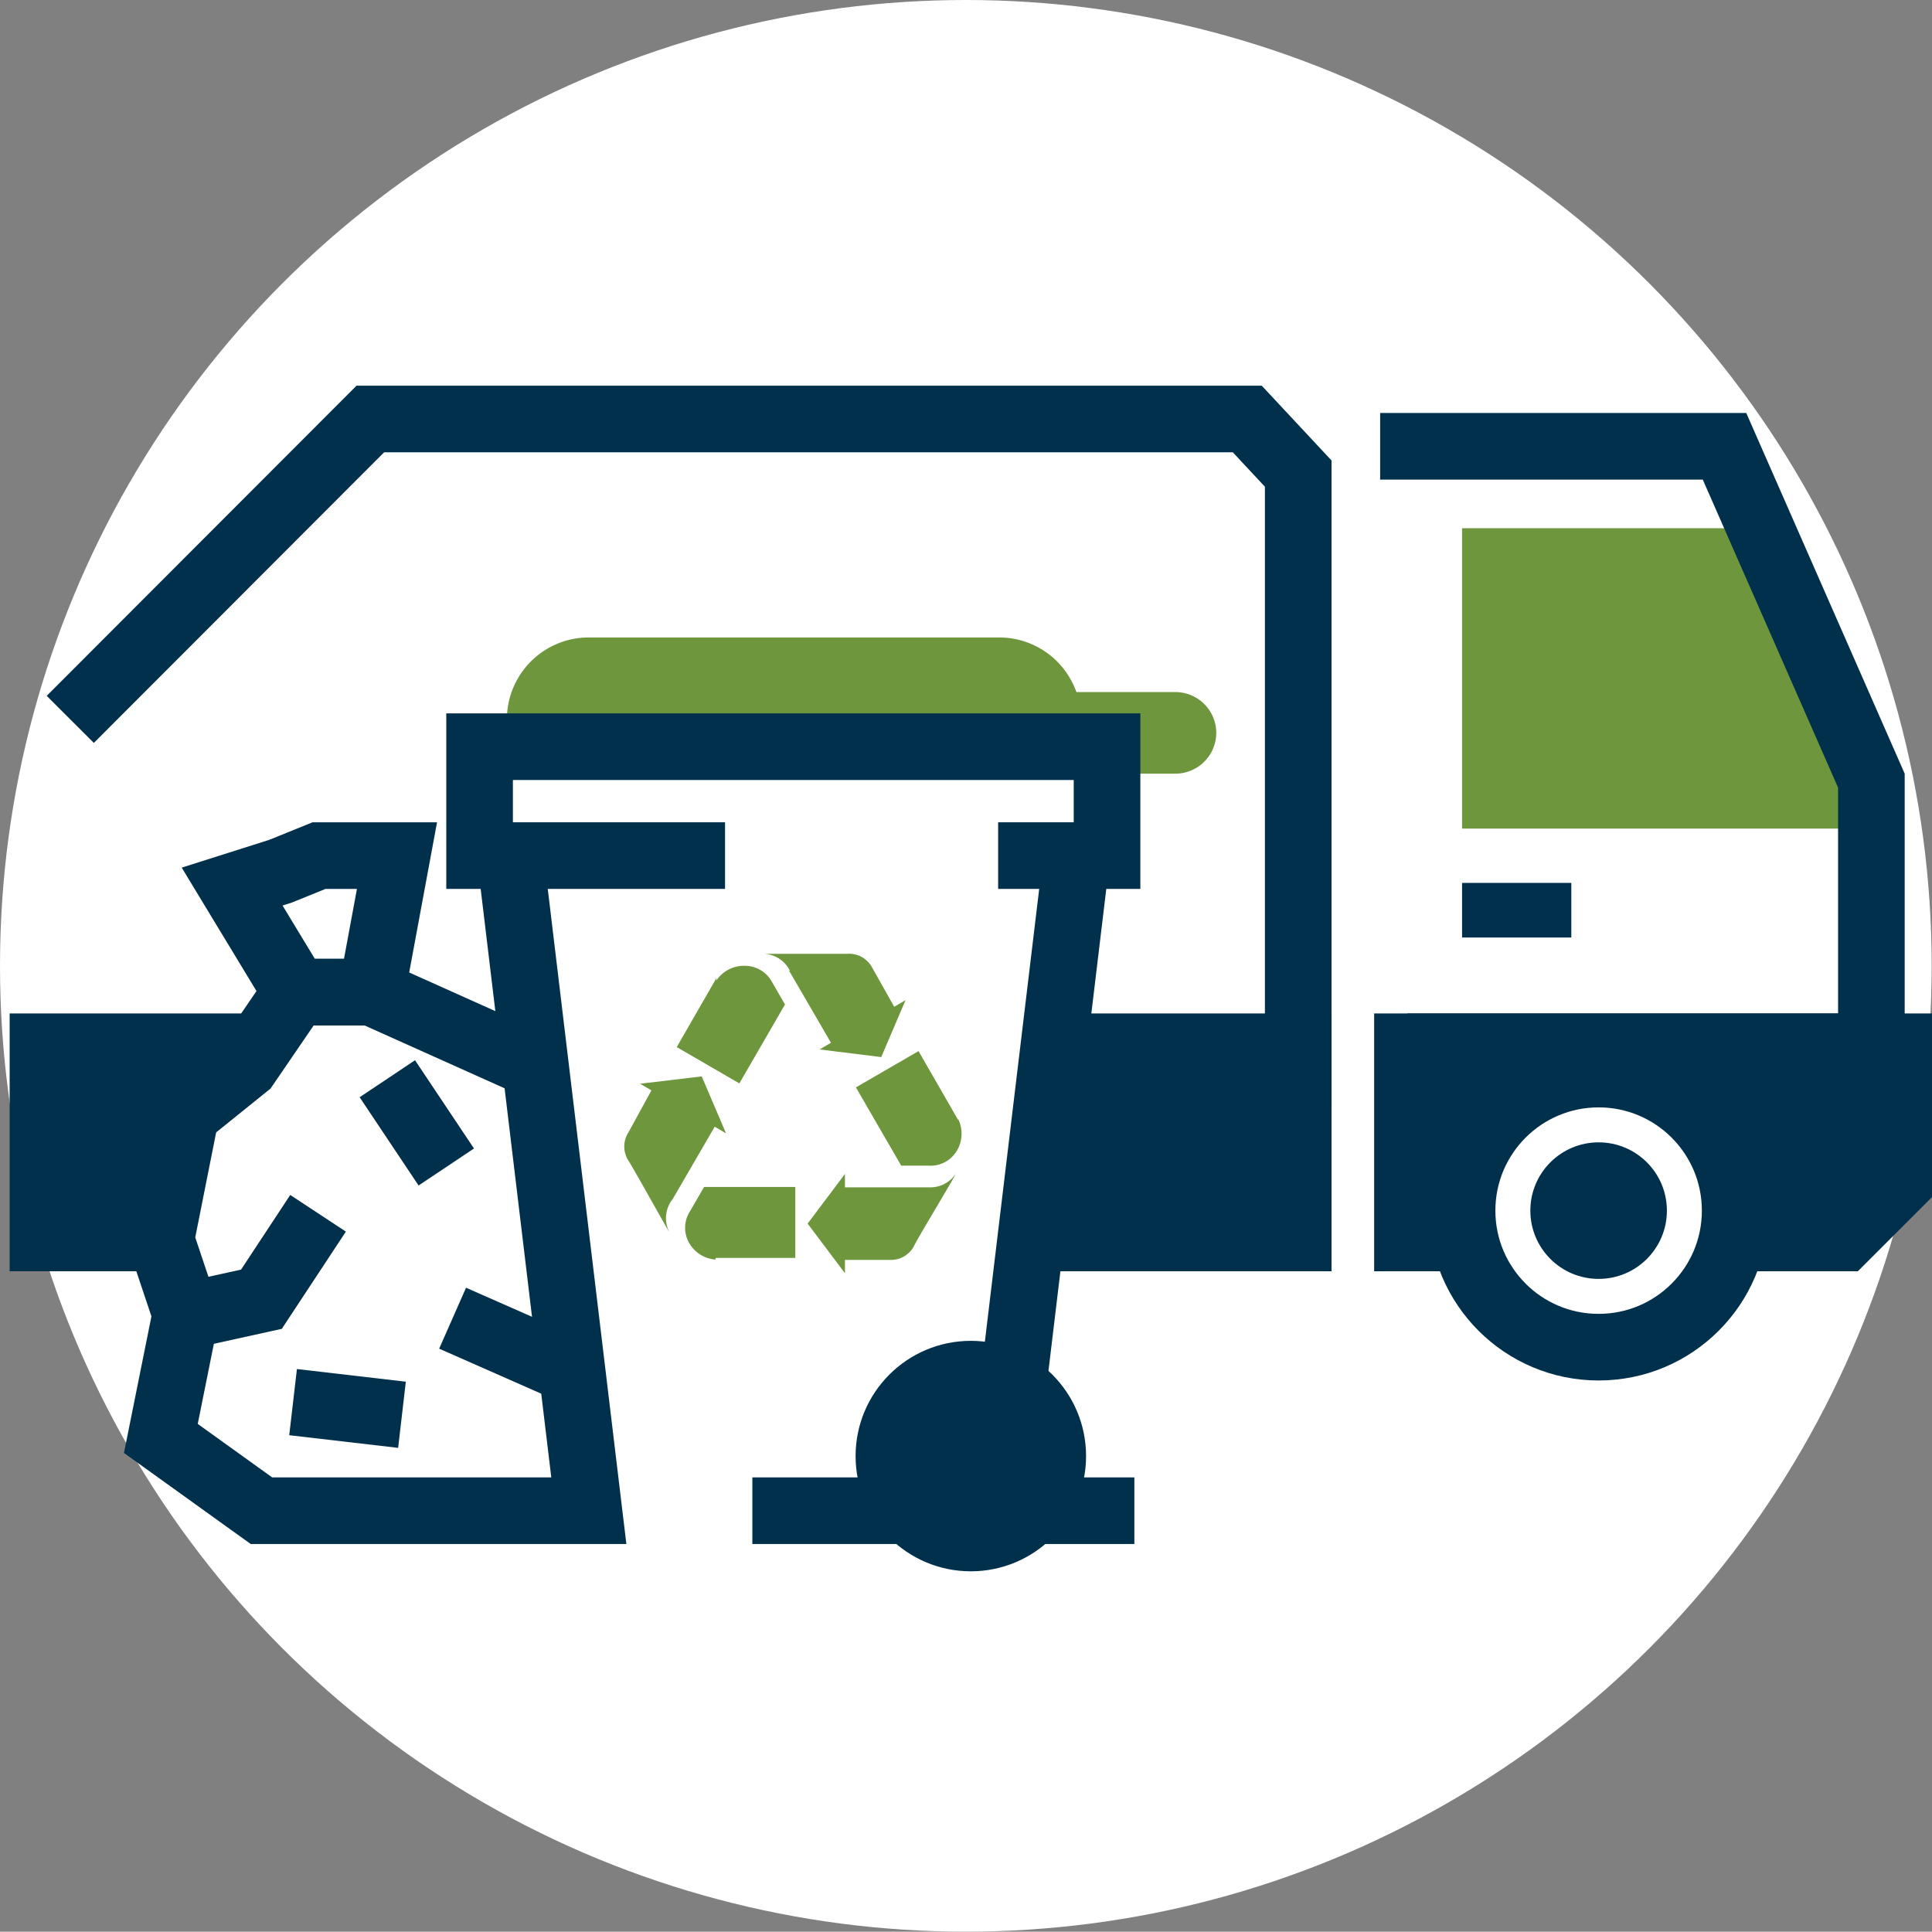 <svg xmlns="http://www.w3.org/2000/svg" xmlns:xlink="http://www.w3.org/1999/xlink" viewBox="0 0 58.01 58"><rect x="0" y="0" width="58.01" height="58" fill="#808080" stroke="none"/><defs><clipPath id="clip-path"><path d="M-.35,10.94V42.08h5.4l.53-2.62-.76-2.24.76-3.77L7.38,32l1.51-2.21L7,26.62l1.45-.46,1.17-.46h2.33l-.76,4.1L16.07,32l-.76-6.3H14.4V22.42h.82V21.6a2.46,2.46,0,0,1,2.46-2.46H30a2.45,2.45,0,0,1,2.31,1.64h3a1.23,1.23,0,0,1,0,2.46h-2v2.46h-.92l-2,16.39H58.65V10.94Z" style="fill:none"/></clipPath><clipPath id="clip-path-2"><path d="M40.62,29.79v9h4.12a4.1,4.1,0,1,1,6.52,0h7.39v-9Z" style="fill:none"/></clipPath></defs><title>AC_hero-icon_rubbish2</title><g id="Layer_17" data-name="Layer 17"><circle cx="29" cy="29" r="29" style="fill:#fff"/></g><g id="rubbish"><line x1="28.33" y1="45.36" x2="34.06" y2="45.36" style="fill:none;stroke:#00304b;stroke-miterlimit:10;stroke-width:2px"/><polygon points="8.89 29.79 6.97 26.62 8.42 26.16 9.58 25.69 11.92 25.69 11.16 29.79 8.89 29.79" style="fill:none;stroke:#00304b;stroke-miterlimit:10;stroke-width:2px"/><polyline points="5.58 39.51 7.85 39.01 9.55 36.43" style="fill:none;stroke:#00304b;stroke-miterlimit:10;stroke-width:2px"/><line x1="13.59" y1="39.58" x2="17.4" y2="41.26" style="fill:none;stroke:#00304b;stroke-miterlimit:10;stroke-width:2px"/><line x1="8.8" y1="42.1" x2="12.07" y2="42.48" style="fill:none;stroke:#00304b;stroke-miterlimit:10;stroke-width:2px"/><line x1="11.63" y1="32.39" x2="13.4" y2="35.04" style="fill:none;stroke:#00304b;stroke-miterlimit:10;stroke-width:2px"/><path d="M17.68,19.14H30a2.46,2.46,0,0,1,2.46,2.46v1.64H15.22V21.6A2.46,2.46,0,0,1,17.68,19.14Z" style="fill:#6e963c"/><polyline points="15.32 25.69 17.68 45.36 7.85 45.36 4.83 43.19 5.58 39.46 4.83 37.22 5.58 33.45 7.38 32 8.89 29.79 11.16 29.79 16.04 31.98" style="fill:none;stroke:#00304b;stroke-miterlimit:10;stroke-width:2px"/><polyline points="22.59 45.36 29.97 45.36 32.33 25.69" style="fill:none;stroke:#00304b;stroke-miterlimit:10;stroke-width:2px"/><path d="M29.15,20.78h6.15A1.23,1.23,0,0,1,36.52,22h0a1.23,1.23,0,0,1-1.23,1.23H29.15V20.78Z" style="fill:#6e963c"/><polyline points="21.77 25.69 14.4 25.69 14.4 22.42 33.24 22.42 33.24 25.69 29.97 25.69" style="fill:none;stroke:#00304b;stroke-miterlimit:10;stroke-width:2px"/><circle cx="29.15" cy="43.72" r="2.46" style="fill:#00304b;stroke:#00304b;stroke-miterlimit:10;stroke-width:2px"/><path d="M28.7,35.24c-.12.25-1.09,1.84-1.24,2.14a.78.78,0,0,1-.72.45H25.37v.4l-1.12-1.49,1.12-1.49v.4h2.51A.92.92,0,0,0,28.7,35.24Zm.07-1.61-1.19-2.07-1.88,1.09L27.06,35h.82a.92.92,0,0,0,.82-.4,1,1,0,0,0,.07-1ZM20.2,36l1.26-2.17.34.2-.73-1.71-1.85.22.34.2L18.87,34a.78.78,0,0,0,0,.85c.18.28,1.08,1.91,1.23,2.15A.92.92,0,0,1,20.2,36Zm1.29,1.77h2.39V35.64H21.14l-.41.71a.92.92,0,0,0-.07.91,1,1,0,0,0,.82.56Zm2.2-8.63,1.26,2.17-.34.2,1.85.23.73-1.71-.34.2-.67-1.19a.78.78,0,0,0-.75-.4c-.33,0-2.2,0-2.47,0a.92.92,0,0,1,.76.51Zm-2.18.23-1.19,2.07,1.88,1.09,1.37-2.37-.41-.71A.92.92,0,0,0,22.4,29a1,1,0,0,0-.89.44Z" style="fill:#6e963c"/><g style="clip-path:url(#clip-path)"><polyline points="42.26 13.4 51.78 13.4 56.19 23.44 56.19 31.43 42.26 31.43" style="fill:none"/><polyline points="2.11 32.25 38.98 32.25 38.98 14.22 37.45 12.58 11.12 12.58 2.11 21.6" style="fill:none;stroke:#00304b;stroke-miterlimit:10;stroke-width:2px"/><rect x="1.29" y="31.43" width="37.69" height="5.74" style="fill:#00304b;stroke:#00304b;stroke-miterlimit:10;stroke-width:2px"/><circle cx="48" cy="36.35" r="4.1" style="fill:none;stroke:#00304b;stroke-miterlimit:10;stroke-width:2px"/><circle cx="48" cy="36.35" r="2.05" style="fill:#00304b"/><rect x="43.9" y="26.51" width="3.28" height="1.64" style="fill:#00304b"/><polygon points="43.9 15.86 43.9 24.88 56.19 24.88 56.19 23.44 52.86 15.86 43.9 15.86" style="fill:#6e963c"/><polyline points="41.44 13.4 51.78 13.4 56.19 23.44 56.19 31.43 42.26 31.43" style="fill:none;stroke:#00304b;stroke-miterlimit:10;stroke-width:2px"/><g style="clip-path:url(#clip-path-2)"><polygon points="42.26 31.43 57.01 31.43 57.01 35.53 55.37 37.17 42.26 37.17 42.26 31.43" style="fill:#00304b;stroke:#00304b;stroke-miterlimit:10;stroke-width:2px"/></g></g></g></svg>